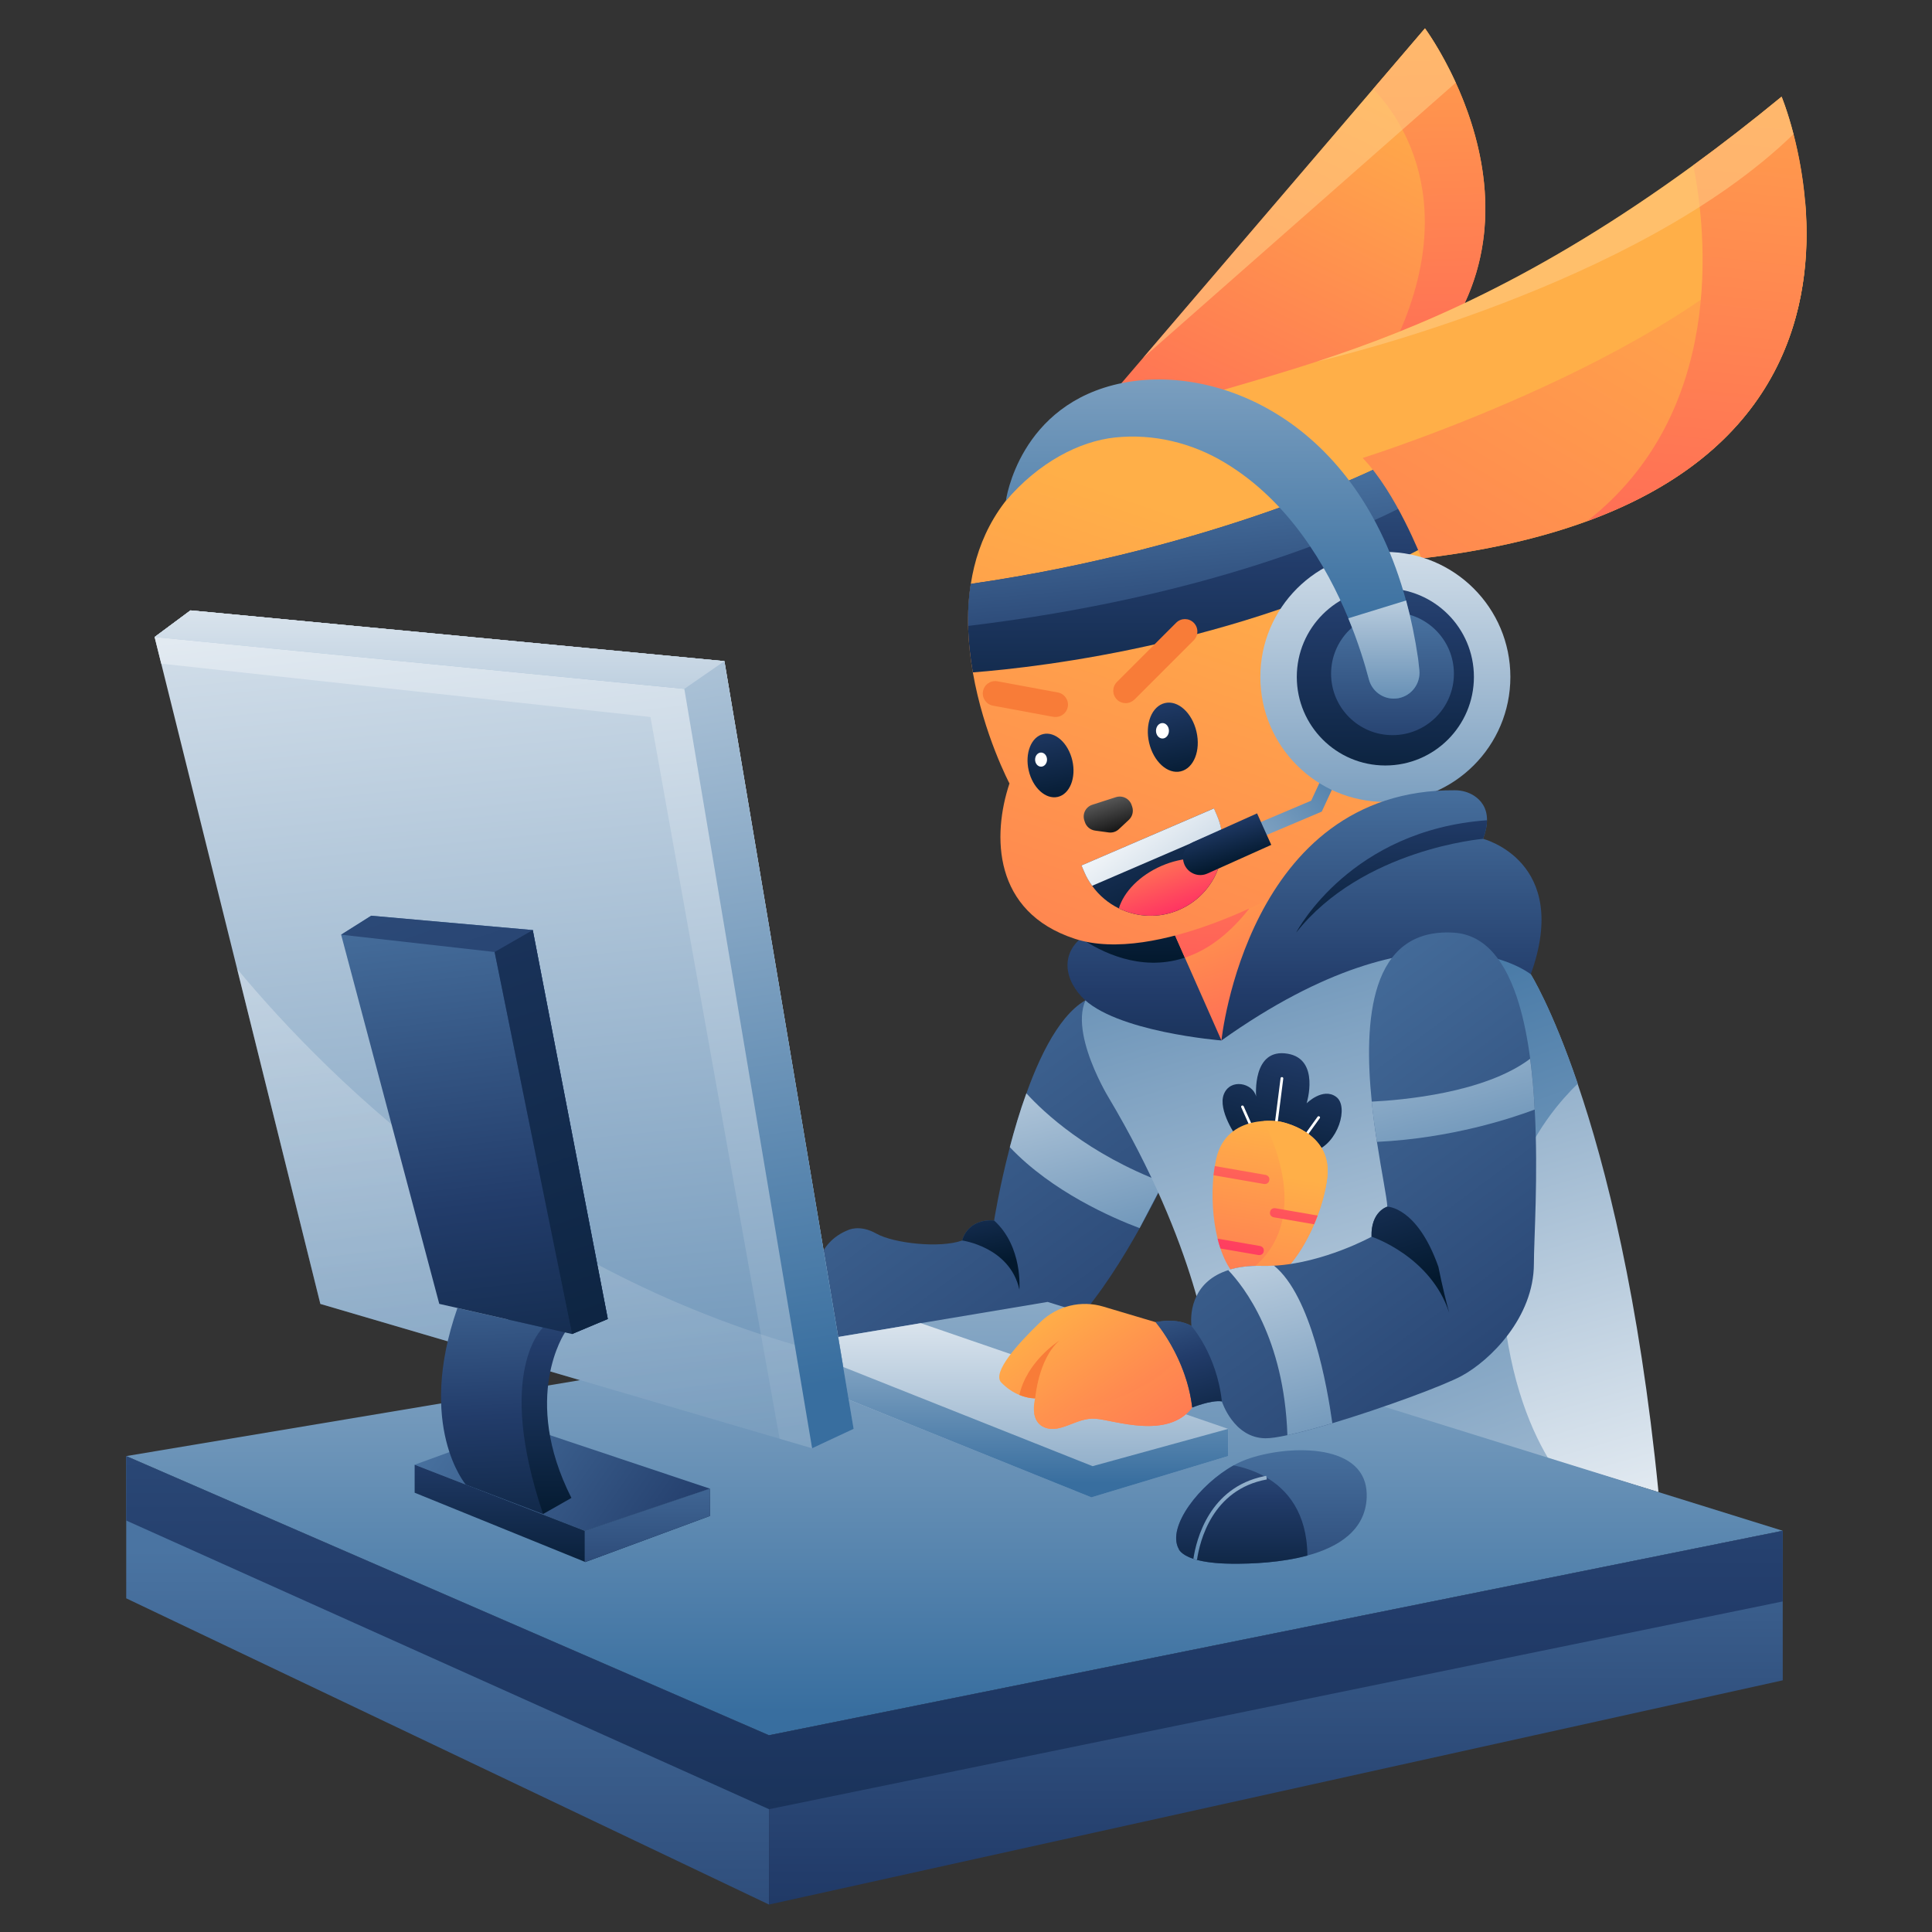 <svg width="1500" height="1500" viewBox="0 0 1500 1500" fill="none" xmlns="http://www.w3.org/2000/svg">
<rect x="0" y="0" width="1500" height="1500" fill="#333333" stroke="none"/>
<path d="M907.951 908.463C907.951 908.463 906.32 912.051 903.385 918.117V918.182C899.341 926.401 892.948 939.121 884.86 953.537C871.684 977.15 854.137 1005.33 835.742 1025.42C797.91 1066.84 640.186 1055.62 640.186 1055.62C640.186 1055.62 610.833 973.953 658.319 955.102C658.319 955.102 667.256 950.34 680.432 957.777C693.608 965.213 729.419 969.387 747.031 963.125C747.031 963.125 750.619 946.1 771.818 947.601C771.818 947.601 775.797 922.161 784.081 890.591C787.603 877.219 791.843 862.803 796.931 848.779C809.716 813.033 827.589 779.832 850.81 773.113L907.951 908.463Z" fill="url(#paint0_linear_200_2)"/>
<path d="M903.32 918.117L884.795 953.536C864.117 945.774 816.956 925.422 784.016 890.655C787.538 877.283 791.778 862.868 796.866 848.844C810.433 863.716 844.548 895.874 903.32 918.117Z" fill="url(#paint1_linear_200_2)"/>
<path d="M1287.65 1158.49L1202.07 1132.46L1029.27 1079.89L938.867 1052.36C938.867 1052.36 930.648 969.387 860.331 851.453C860.331 851.453 821.846 787.985 850.677 766.916C879.443 745.847 1145.71 680.488 1145.71 680.488L1157.84 702.078L1188.43 756.48C1188.43 756.48 1204.74 782.31 1224.83 841.343C1246.62 905.072 1272.77 1007.74 1287.65 1158.49Z" fill="url(#paint2_linear_200_2)"/>
<path d="M960.327 883.089C960.327 883.089 945.194 862.02 950.217 849.496C955.239 836.972 972.721 840.821 975.265 851.323C975.265 851.323 971.873 813.294 999.856 818.121C1025.1 822.491 1014.47 856.606 1014.47 856.606C1014.47 856.606 1026.99 844.082 1037.3 851.518C1047.6 858.889 1038.8 887.851 1020.86 893.656L960.327 883.089Z" fill="url(#paint3_linear_200_2)"/>
<path d="M973.763 880.48C973.307 880.48 972.85 880.285 972.654 879.828L963.653 859.607C963.457 859.085 963.718 858.563 964.24 858.368C964.762 858.172 965.414 858.433 965.61 858.955L974.611 879.176C974.807 879.698 974.546 880.219 974.024 880.415C973.959 880.415 973.829 880.48 973.763 880.48Z" fill="white"/>
<path d="M990.269 878.588C990.204 878.588 990.139 878.588 990.008 878.588C989.421 878.523 989.03 878.001 989.095 877.479L994.248 837.037C994.313 836.516 994.835 836.19 995.422 836.255C996.009 836.32 996.401 836.842 996.335 837.364L991.182 877.806C991.117 878.197 990.726 878.523 990.269 878.588Z" fill="white"/>
<path d="M1010.75 886.873C1010.49 886.873 1010.3 886.807 1010.1 886.677C1009.58 886.351 1009.45 885.764 1009.77 885.372L1022.95 867.043C1023.28 866.586 1023.93 866.521 1024.38 866.782C1024.91 867.108 1025.04 867.695 1024.71 868.087L1011.53 886.416C1011.34 886.742 1011.01 886.873 1010.75 886.873Z" fill="white"/>
<path d="M1023.01 943.752C1022.16 946.035 1021.25 948.318 1020.27 950.536C1008.79 977.345 989.876 1000.57 971.612 997.371C960.523 995.414 952.5 984.26 947.542 969.322C946.694 966.843 945.977 964.299 945.325 961.69C941.541 946.361 940.498 928.423 942.194 912.442C942.455 910.029 942.781 907.681 943.172 905.332C943.498 903.375 943.89 901.549 944.281 899.657C952.369 863.586 993.725 870.761 993.725 870.761C993.725 870.761 1035.08 877.936 1030.45 914.595C1029.27 923.857 1026.67 933.903 1023.01 943.752Z" fill="url(#paint4_linear_200_2)"/>
<path d="M1030.45 914.66C1035.08 878.002 993.724 870.826 993.724 870.826C993.724 870.826 988.31 869.913 981.07 870.37C991.441 890.656 1020.27 958.494 961.24 992.283C964.306 994.892 967.763 996.719 971.612 997.371C998.03 1002 1025.82 951.384 1030.45 914.66Z" fill="url(#paint5_linear_200_2)"/>
<path d="M985.506 915.965L985.375 916.683C985.049 918.444 983.223 919.553 981.266 919.226L942.193 912.443C942.454 910.029 942.78 907.681 943.172 905.333L982.505 912.182C984.462 912.508 985.832 914.204 985.506 915.965Z" fill="url(#paint6_linear_200_2)"/>
<path d="M1023.01 943.752C1022.16 946.035 1021.25 948.318 1020.27 950.536L989.027 945.122C987.07 944.796 985.7 943.1 986.027 941.339L986.157 940.621C986.483 938.86 988.31 937.751 990.266 938.077L1023.01 943.752Z" fill="url(#paint7_linear_200_2)"/>
<path d="M981.2 971.148L981.07 971.866C980.744 973.627 978.917 974.736 976.96 974.41L947.542 969.322C946.694 966.843 945.977 964.299 945.324 961.69L978.134 967.365C980.157 967.691 981.461 969.387 981.2 971.148Z" fill="url(#paint8_linear_200_2)"/>
<path d="M1165.8 1000.76C1169.98 1064.3 1186.48 1106.24 1202.14 1132.46L1029.34 1079.89L1017.67 1063.25L1125.23 943.426L1103.71 800.052L1157.98 702.078L1188.57 756.479C1188.57 756.479 1204.88 782.31 1224.97 841.342C1197.18 868.347 1160.52 920.009 1165.8 1000.76Z" fill="url(#paint9_linear_200_2)"/>
<path d="M1384.12 1188.49L597.003 1347.26L98 1130.5L634.77 1040.68L714.872 1027.31L813.368 1010.81L1384.12 1188.49Z" fill="url(#paint10_linear_200_2)"/>
<path d="M953.544 1109.37V1130.5L847.351 1162.53L650.229 1083.21L640.184 1055.56L634.77 1040.68L714.871 1027.31L953.544 1109.37Z" fill="url(#paint11_linear_200_2)"/>
<path d="M953.546 1109.37V1130.5L847.353 1162.53L650.231 1083.21L640.186 1055.56L848.266 1138.33L953.546 1109.37Z" fill="url(#paint12_linear_200_2)"/>
<path d="M948.326 807.815C948.326 807.815 865.028 801.227 839.654 773.766C824.325 757.132 824.325 736.063 845.59 724.126L953.74 700.383L948.326 807.815Z" fill="url(#paint13_linear_200_2)"/>
<path d="M825.24 717.603C825.24 717.603 901.95 792.29 969.984 705.34L847.875 687.728L825.24 717.603Z" fill="url(#paint14_linear_200_2)"/>
<path d="M1017.67 669.334L948.328 807.815L919.888 743.499L907.951 716.429L942.849 701.427L1017.67 669.334Z" fill="url(#paint15_linear_200_2)"/>
<path d="M969.981 705.34C953.413 726.539 936.258 738.15 919.951 743.499L908.014 716.363L942.911 701.426L969.981 705.34Z" fill="url(#paint16_linear_200_2)"/>
<path d="M1087.59 300.071C1082.57 304.507 1077.22 308.877 1071.54 313.248L824.195 351.863L887.402 277.959L1066.06 69.16L1106.31 22.065C1106.31 22.065 1118.31 38.242 1130.18 64.203C1155.43 119.191 1179.82 218.144 1087.59 300.071Z" fill="url(#paint17_linear_200_2)"/>
<path d="M1087.59 300.072L1067.24 295.375C1145.19 165.308 1085.37 88.795 1066.13 69.095L1106.38 22C1106.38 22.065 1223.4 179.463 1087.59 300.072Z" fill="url(#paint18_linear_200_2)"/>
<path d="M1232.2 404.634C1196.78 417.615 1154.38 427.595 1103.7 433.531L1087.78 653.027L1000.64 689.816C1000.64 689.816 898.031 749.696 834.367 728.823C770.769 707.949 770.313 648.591 783.75 608.279C783.75 608.279 763.724 570.446 755.31 522.046C751.527 500.456 750.026 476.712 753.744 453.295C759.158 418.202 776.183 383.761 814.146 358.256C871.744 319.575 937.103 308.552 1022.1 280.829C1022.16 280.829 1022.23 280.829 1022.29 280.764C1022.36 280.764 1022.42 280.764 1022.49 280.699C1100.37 255.259 1194.76 215.796 1314.58 128.324C1336.57 112.277 1359.4 94.6 1383.14 75.097C1383.14 75.097 1387.71 86.055 1392.4 104.124C1396.06 118.148 1399.71 136.477 1401.47 157.351C1408.06 235.104 1387.12 348.015 1232.2 404.634Z" fill="url(#paint19_linear_200_2)"/>
<path d="M839.648 671.943L841.866 677.096C843.497 680.944 845.519 684.467 847.933 687.728C853.412 695.36 860.587 701.296 868.675 705.275C882.895 712.189 899.855 713.168 915.445 706.384C931.621 699.404 942.841 685.771 947.211 670.051C949.494 661.897 949.951 653.157 948.255 644.481C947.537 640.568 946.363 636.654 944.667 632.805L942.45 627.652L839.648 671.943Z" fill="url(#paint20_linear_200_2)"/>
<path d="M839.648 671.943L841.866 677.096C843.497 680.944 845.519 684.467 847.933 687.728L948.32 644.481C947.603 640.568 946.429 636.654 944.733 632.805L942.515 627.652L839.648 671.943Z" fill="url(#paint21_linear_200_2)"/>
<path d="M868.674 705.274C882.894 712.189 899.853 713.167 915.443 706.383C931.62 699.404 942.839 685.771 947.21 670.051C935.273 664.767 918.313 665.159 901.941 672.203C884.785 679.639 872.522 692.424 868.674 705.274Z" fill="url(#paint22_linear_200_2)"/>
<path d="M963.59 656.679L959.35 646.504L1017.99 621.651L1031.75 592.037L1041.73 596.669L1026.21 630.131L963.59 656.679Z" fill="url(#paint23_linear_200_2)"/>
<path d="M987.008 655.962L937.434 678.205C930.65 681.271 922.757 678.205 919.692 671.486C916.626 664.703 919.692 656.81 926.41 653.744L975.984 631.501L987.008 655.962Z" fill="url(#paint24_linear_200_2)"/>
<path d="M1116.81 418.528C973.568 499.151 808.277 517.937 755.311 522.046C753.289 510.501 751.92 498.368 751.659 486.04C751.398 475.212 751.985 464.254 753.746 453.36C945.715 425.573 1072.59 361.648 1072.59 361.648L1094.96 390.479L1116.81 418.528Z" fill="url(#paint25_linear_200_2)"/>
<path d="M1094.96 390.348C1050.41 413.635 937.301 463.536 751.659 485.974C751.398 475.146 751.985 464.188 753.746 453.295C945.715 425.507 1072.59 361.582 1072.59 361.582L1094.96 390.348Z" fill="url(#paint26_linear_200_2)"/>
<path d="M1103.7 433.53C1103.7 433.53 1084 382.456 1057.97 355.582C1057.97 355.582 1321.43 272.871 1401.6 157.35C1409.56 252.846 1376.1 401.503 1103.7 433.53Z" fill="url(#paint27_linear_200_2)"/>
<path d="M1075.59 622.63C1129.19 622.63 1172.65 579.174 1172.65 525.569C1172.65 471.964 1129.19 428.508 1075.59 428.508C1021.98 428.508 978.525 471.964 978.525 525.569C978.525 579.174 1021.98 622.63 1075.59 622.63Z" fill="url(#paint28_linear_200_2)"/>
<path d="M1075.58 594.32C1113.55 594.32 1144.34 563.539 1144.34 525.569C1144.34 487.598 1113.55 456.817 1075.58 456.817C1037.61 456.817 1006.83 487.598 1006.83 525.569C1006.83 563.539 1037.61 594.32 1075.58 594.32Z" fill="url(#paint29_linear_200_2)"/>
<path d="M1081.13 570.772C1107.46 570.772 1128.81 549.424 1128.81 523.09C1128.81 496.755 1107.46 475.407 1081.13 475.407C1054.8 475.407 1033.45 496.755 1033.45 523.09C1033.45 549.424 1054.8 570.772 1081.13 570.772Z" fill="url(#paint30_linear_200_2)"/>
<path d="M1188.5 756.414C1188.5 756.414 1109.64 693.077 948.324 807.815C948.324 807.815 968.284 612.454 1129.66 613.563C1134.88 613.563 1140.1 614.998 1144.47 617.802C1149.56 621.129 1154.64 626.934 1154.51 636.849C1154.51 640.894 1153.53 645.72 1151.45 651.265C1151.45 651.265 1220.13 668.616 1188.5 756.414Z" fill="url(#paint31_linear_200_2)"/>
<path d="M1154.51 636.849C1154.51 640.893 1153.54 645.72 1151.45 651.265C1151.45 651.265 1057.71 659.027 1006.31 724.126C1007.62 721.647 1049.1 644.416 1154.51 636.849Z" fill="url(#paint32_linear_200_2)"/>
<path d="M1085.76 542.072C1084.53 542.267 1083.35 542.398 1082.11 542.398C1073.18 542.398 1065.15 536.397 1062.8 527.46C1059.67 515.589 1054.59 498.825 1046.82 480.039C1029.93 439.205 1000.38 388.914 951.001 359.235C925.366 343.775 895.426 336.535 865.682 339.666C838.025 342.601 806.519 358.908 780.949 388.849C780.949 388.849 790.929 313.444 871.552 297.332C944.87 282.656 1053.41 325.772 1091.64 466.275C1095.48 480.365 1098.62 495.433 1100.96 511.545L1101.94 520.35C1103.05 530.657 1096.01 540.115 1085.76 542.072Z" fill="url(#paint33_linear_200_2)"/>
<path d="M1085.76 542.072C1084.52 542.267 1083.35 542.398 1082.11 542.398C1073.17 542.398 1065.15 536.397 1062.8 527.46C1059.67 515.589 1054.58 498.825 1046.82 480.039L1091.7 466.21C1095.55 480.3 1098.68 495.368 1101.03 511.479L1102 520.285C1103.05 530.657 1096 540.115 1085.76 542.072Z" fill="url(#paint34_linear_200_2)"/>
<path d="M1232.2 404.634C1340.02 320.293 1325.09 180.898 1314.71 128.324C1336.7 112.277 1359.53 94.6 1383.27 75.097C1383.27 75.097 1397.62 109.603 1401.6 157.351C1408.06 235.104 1387.12 348.015 1232.2 404.634Z" fill="url(#paint35_linear_200_2)"/>
<path opacity="0.6" d="M1392.47 104.123C1271.21 221.992 1033.91 278.089 1022.56 280.699C1100.44 255.259 1194.83 215.796 1314.65 128.323C1336.63 112.277 1359.47 94.6 1383.21 75.096C1383.27 75.031 1387.77 85.99 1392.47 104.123Z" fill="#FFCA83"/>
<path d="M928.951 568.098C932.343 582.709 926.864 596.472 916.688 598.886C906.513 601.299 895.554 591.254 892.162 576.643C888.77 562.032 894.25 548.268 904.425 545.855C914.601 543.441 925.559 553.421 928.951 568.098Z" fill="url(#paint36_linear_200_2)"/>
<path d="M902.534 573.382C905.308 573.382 907.557 570.695 907.557 567.381C907.557 564.066 905.308 561.38 902.534 561.38C899.76 561.38 897.512 564.066 897.512 567.381C897.512 570.695 899.76 573.382 902.534 573.382Z" fill="white"/>
<path d="M832.542 590.406C835.673 603.844 830.585 616.563 821.257 618.716C811.929 620.868 801.819 611.736 798.688 598.234C795.557 584.797 800.645 572.077 809.973 569.924C819.3 567.772 829.411 576.969 832.542 590.406Z" fill="url(#paint37_linear_200_2)"/>
<path d="M808.278 595.234C810.835 595.234 812.909 592.78 812.909 589.754C812.909 586.728 810.835 584.275 808.278 584.275C805.72 584.275 803.646 586.728 803.646 589.754C803.646 592.78 805.72 595.234 808.278 595.234Z" fill="white"/>
<path d="M848.134 624.782L857.266 621.847L866.398 618.912C871.551 617.281 877.03 620.086 878.661 625.239L879.052 626.413C880.226 630.001 879.183 633.914 876.443 636.524L868.616 643.829C866.528 645.786 863.593 646.699 860.788 646.308L850.221 644.873C846.503 644.351 843.372 641.742 842.263 638.154L841.872 636.98C840.176 631.892 842.981 626.413 848.134 624.782Z" fill="url(#paint38_linear_200_2)"/>
<path d="M873.965 545.92C871.486 545.92 869.008 545.007 867.181 543.115C863.398 539.332 863.398 533.266 867.181 529.482L913.168 483.496C916.951 479.713 923.017 479.713 926.801 483.496C930.584 487.279 930.584 493.346 926.801 497.129L880.814 543.115C878.857 544.942 876.444 545.92 873.965 545.92Z" fill="#F87C38"/>
<path d="M819.563 556.683C818.976 556.683 818.389 556.618 817.801 556.553L770.902 547.877C765.683 546.899 762.226 541.876 763.205 536.658C764.183 531.439 769.206 527.982 774.424 528.961L821.324 537.636C826.542 538.615 829.999 543.637 829.021 548.855C828.173 553.421 824.129 556.683 819.563 556.683Z" fill="#F87C38"/>
<path opacity="0.6" d="M1130.25 64.203L887.4 277.959L1066.06 69.16L1106.31 22.065C1106.37 22.065 1118.38 38.242 1130.25 64.203Z" fill="#FFCA83"/>
<path d="M925.626 1092.8C906.644 1117.91 865.289 1102.65 850.612 1101.48C836.001 1100.3 823.738 1113.15 811.214 1108.33C805.735 1106.24 803.647 1101.67 802.93 1097.17C802.147 1091.63 803.517 1086.21 803.648 1085.69C803.648 1085.69 798.364 1085.89 791.384 1083.02C787.079 1081.26 782.187 1078.32 777.425 1073.43C769.859 1065.73 790.406 1043.03 808.018 1026.2C820.933 1013.81 839.524 1009.31 856.679 1014.46L897.186 1026.53C917.668 1026.53 923.865 1035.99 925.235 1044.73C926.474 1052.16 924.126 1059.14 924.126 1059.14L925.626 1092.8Z" fill="url(#paint39_linear_200_2)"/>
<path d="M925.626 1092.8C906.644 1117.91 865.289 1102.65 850.612 1101.48C836.001 1100.3 823.738 1113.15 811.214 1108.33C805.735 1106.24 803.647 1101.67 802.93 1097.17C874.095 1097.17 911.993 1060.71 925.234 1044.73C926.474 1052.16 924.125 1059.14 924.125 1059.14L925.626 1092.8Z" fill="url(#paint40_linear_200_2)"/>
<path d="M1190.91 981.063C1190.91 1022.88 1156.86 1056.34 1134.75 1068.27C1120.79 1075.84 1073.56 1093.26 1034.43 1105C1021.38 1108.91 1009.25 1112.17 999.529 1114.26C992.224 1115.83 986.288 1116.74 982.374 1116.67C957.587 1116.35 948.651 1088.04 948.651 1088.04C940.301 1086.8 925.625 1092.8 925.625 1092.8C923.994 1078.58 919.754 1065.93 915.058 1055.62C906.839 1037.62 897.25 1026.53 897.25 1026.53C914.601 1023.07 924.059 1028.88 924.972 1029.46L925.037 1029.53C923.668 1016.87 927.386 994.501 953.608 986.151C960.653 983.868 969.393 982.629 980.026 982.89C983.091 982.955 986.092 982.89 989.158 982.694C1027.9 980.542 1064.89 960.19 1064.89 960.19C1064.3 940.491 1077.15 936.903 1077.15 936.903C1076.63 929.011 1072.65 910.094 1069.06 886.546C1067.56 876.762 1066.13 866.195 1065.02 855.302C1058.69 792.943 1063.19 720.017 1128.75 724.126C1154.19 725.691 1169.78 748 1179.17 778.918C1183.15 792.029 1186.02 806.706 1188.04 822.035C1189.74 834.885 1190.85 848.192 1191.56 861.368C1194.37 912.638 1190.91 962.799 1190.91 981.063Z" fill="url(#paint41_linear_200_2)"/>
<path d="M948.651 1088.04C940.301 1086.8 925.625 1092.8 925.625 1092.8C921.124 1053.99 897.25 1026.53 897.25 1026.53C914.601 1023.07 924.059 1028.88 924.972 1029.46L925.038 1029.53C925.038 1029.46 944.737 1051.58 948.651 1088.04Z" fill="url(#paint42_linear_200_2)"/>
<path d="M1125.16 1019.16C1110.68 975.127 1064.82 960.125 1064.82 960.125C1064.24 940.425 1077.09 936.838 1077.09 936.838C1077.09 936.838 1100.24 936.838 1116.75 983.477C1119.94 999.458 1123.2 1012.11 1125.16 1019.16Z" fill="url(#paint43_linear_200_2)"/>
<path d="M1034.43 1105C1021.39 1108.91 1009.25 1112.17 999.533 1114.26C996.989 1038.86 965.875 999.002 953.547 986.086C960.592 983.803 969.332 982.564 979.965 982.825C983.03 982.89 986.031 982.825 989.097 982.629C1018.12 1006.05 1030.52 1076.95 1034.43 1105Z" fill="url(#paint44_linear_200_2)"/>
<path d="M822.498 1040.88C806.126 1054.97 803.712 1085.69 803.712 1085.69C803.712 1085.69 798.429 1085.89 791.449 1083.02C797.255 1057.32 820.933 1041.86 822.498 1040.88Z" fill="#F87C38"/>
<path d="M321.932 1137.22L453.955 1188.49L551.212 1155.81L405.099 1106.96L321.932 1137.22Z" fill="url(#paint45_linear_200_2)"/>
<path d="M662.751 1109.37L630.528 1124.44L605.284 1117.07L248.742 1012.37L184.1 752.24L125.198 515.262L120.045 494.585L147.898 473.907L562.429 513.305L653.423 1053.79L662.751 1109.37Z" fill="url(#paint46_linear_200_2)"/>
<path d="M662.751 1109.37L630.528 1124.44L605.284 1117.07L505.027 556.683L125.198 515.262L120.045 494.585L147.898 473.907L562.429 513.305L653.423 1053.79L662.751 1109.37Z" fill="url(#paint47_linear_200_2)"/>
<path opacity="0.3" d="M662.749 1109.37L630.46 1124.44L248.674 1012.31L184.098 752.24C258.067 841.212 416.248 996.98 653.421 1053.79L662.749 1109.37Z" fill="url(#paint48_linear_200_2)"/>
<path d="M438.689 1034.49C438.689 1034.49 404.182 1084.97 443.646 1162.99L421.599 1175.51L386.701 1117.26L394.79 1020L445.407 1015.5L438.689 1034.49Z" fill="url(#paint49_linear_200_2)"/>
<path d="M421.664 1030.64C421.664 1030.64 384.092 1064.43 421.664 1175.51L361.653 1152.68C361.653 1152.68 323.103 1107.41 355.13 1015.57L421.664 1030.64Z" fill="url(#paint50_linear_200_2)"/>
<path d="M662.751 1109.37L630.528 1124.44L531.314 534.831L120.045 494.585L147.898 473.907L562.429 513.305L662.751 1109.37Z" fill="url(#paint51_linear_200_2)"/>
<path d="M341.043 1012.31L444.105 1035.73L471.893 1024.05L413.643 722.104L288.142 711.015L264.855 725.691L341.043 1012.31Z" fill="url(#paint52_linear_200_2)"/>
<path d="M471.893 1024.05L444.105 1035.73L384.029 739.129L264.855 725.692L288.208 710.95L413.643 722.104L471.893 1024.05Z" fill="url(#paint53_linear_200_2)"/>
<path d="M471.889 1024.05L444.101 1035.73L384.025 739.129L413.639 722.104L471.889 1024.05Z" fill="url(#paint54_linear_200_2)"/>
<path d="M562.429 513.305L531.314 534.831L120.045 494.585L147.898 473.907L562.429 513.305Z" fill="url(#paint55_linear_200_2)"/>
<path d="M551.277 1176.95L454.412 1212.76L453.955 1212.56L321.932 1158.94V1137.22L453.955 1188.49L551.147 1155.81L551.277 1176.95Z" fill="url(#paint56_linear_200_2)"/>
<path d="M551.273 1176.95L454.408 1212.76L453.951 1212.56V1188.49L551.143 1155.81L551.273 1176.95Z" fill="url(#paint57_linear_200_2)"/>
<path d="M98 1130.5V1240.94L597.068 1478.7V1347.26L98 1130.5Z" fill="url(#paint58_linear_200_2)"/>
<path d="M597.068 1478.7L1384.12 1304.6V1188.49L597.068 1347.26V1478.7Z" fill="url(#paint59_linear_200_2)"/>
<path d="M98 1180.53L597.068 1404.66L1384.12 1243.35V1188.49L597.068 1347.26L98 1130.5V1180.53Z" fill="url(#paint60_linear_200_2)"/>
<path d="M1191.56 861.433C1173.76 868.152 1126.73 883.807 1069 886.546C1067.5 876.762 1066.06 866.195 1064.96 855.302C1088.63 854.128 1152.62 848.648 1187.98 822.035C1189.74 834.885 1190.85 848.192 1191.56 861.433Z" fill="url(#paint61_linear_200_2)"/>
<path d="M791.45 1001.22C784.079 968.083 747.029 963.125 747.029 963.125C747.029 963.125 750.617 946.1 771.816 947.601C794.32 967.952 791.45 1001.22 791.45 1001.22Z" fill="url(#paint62_linear_200_2)"/>
<path d="M1061.11 1162.53C1060.13 1187.9 1039.52 1201.08 1015.06 1207.73C995.032 1213.15 972.462 1214.26 955.829 1214.06C918.127 1213.67 915.061 1202.45 915.061 1202.45C912.778 1198.15 912.582 1192.86 914.147 1187.12C918.714 1169.9 938.152 1148.64 957.721 1137.74C959.351 1136.83 960.917 1135.98 962.547 1135.26C987.987 1123.46 1049.95 1117.52 1059.8 1151.05C1060.78 1154.44 1061.24 1158.29 1061.11 1162.53Z" fill="url(#paint63_linear_200_2)"/>
<path d="M1015.05 1207.73C995.028 1213.15 972.459 1214.26 955.826 1214.06C943.889 1213.93 935.409 1212.69 929.408 1211.13C928.364 1210.87 927.451 1210.6 926.603 1210.28C916.297 1206.89 915.123 1202.45 915.123 1202.45C905.795 1185.17 931.691 1152.22 957.783 1137.74C964.045 1138.92 972.72 1141.33 981.526 1146.16C982.178 1146.48 982.831 1146.88 983.483 1147.27C999.268 1156.59 1014.79 1174.34 1015.05 1207.73Z" fill="url(#paint64_linear_200_2)"/>
<path d="M983.545 1148.64C941.016 1156.4 931.427 1196.78 929.34 1211.13C928.296 1210.87 927.383 1210.6 926.535 1210.28C928.818 1195.15 938.929 1154.9 981.393 1146.16C981.915 1146.03 982.502 1145.96 983.089 1145.83L983.35 1147.27L983.545 1148.64Z" fill="url(#paint65_linear_200_2)"/>
<defs>
<linearGradient id="paint0_linear_200_2" x1="1192.71" y1="1515.38" x2="619.183" y2="744.695" gradientUnits="userSpaceOnUse">
<stop stop-color="#03192E"/>
<stop offset="0.5" stop-color="#223C6A"/>
<stop offset="1" stop-color="#4A74A2"/>
</linearGradient>
<linearGradient id="paint1_linear_200_2" x1="887.87" y1="1071.75" x2="785.71" y2="684.616" gradientUnits="userSpaceOnUse">
<stop stop-color="#386E9F"/>
<stop offset="1" stop-color="white"/>
</linearGradient>
<linearGradient id="paint2_linear_200_2" x1="941.211" y1="510.452" x2="1179.58" y2="1318.77" gradientUnits="userSpaceOnUse">
<stop stop-color="#386E9F"/>
<stop offset="1" stop-color="white"/>
</linearGradient>
<linearGradient id="paint3_linear_200_2" x1="981.455" y1="922.073" x2="1030.97" y2="700.105" gradientUnits="userSpaceOnUse">
<stop stop-color="#03192E"/>
<stop offset="0.5" stop-color="#223C6A"/>
<stop offset="1" stop-color="#4A74A2"/>
</linearGradient>
<linearGradient id="paint4_linear_200_2" x1="940.687" y1="1188.8" x2="992.664" y2="875.055" gradientUnits="userSpaceOnUse">
<stop stop-color="#FF2A64"/>
<stop offset="1" stop-color="#FFAF48"/>
</linearGradient>
<linearGradient id="paint5_linear_200_2" x1="946.58" y1="1255.62" x2="1002.3" y2="914.004" gradientUnits="userSpaceOnUse">
<stop stop-color="#FF2A64"/>
<stop offset="1" stop-color="#FFAF48"/>
</linearGradient>
<linearGradient id="paint6_linear_200_2" x1="943.063" y1="1000.42" x2="994.143" y2="785.345" gradientUnits="userSpaceOnUse">
<stop stop-color="#FF2A64"/>
<stop offset="1" stop-color="#FFAF48"/>
</linearGradient>
<linearGradient id="paint7_linear_200_2" x1="988.197" y1="1011.14" x2="1039.28" y2="796.064" gradientUnits="userSpaceOnUse">
<stop stop-color="#FF2A64"/>
<stop offset="1" stop-color="#FFAF48"/>
</linearGradient>
<linearGradient id="paint8_linear_200_2" x1="954.562" y1="1003.15" x2="1005.64" y2="788.076" gradientUnits="userSpaceOnUse">
<stop stop-color="#FF2A64"/>
<stop offset="1" stop-color="#FFAF48"/>
</linearGradient>
<linearGradient id="paint9_linear_200_2" x1="1032.19" y1="710.273" x2="1356.59" y2="1590.28" gradientUnits="userSpaceOnUse">
<stop stop-color="#386E9F"/>
<stop offset="1" stop-color="white"/>
</linearGradient>
<linearGradient id="paint10_linear_200_2" x1="741.057" y1="1328.97" x2="741.057" y2="549.444" gradientUnits="userSpaceOnUse">
<stop stop-color="#386E9F"/>
<stop offset="1" stop-color="white"/>
</linearGradient>
<linearGradient id="paint11_linear_200_2" x1="794.158" y1="1281.87" x2="794.158" y2="968.583" gradientUnits="userSpaceOnUse">
<stop stop-color="#386E9F"/>
<stop offset="1" stop-color="white"/>
</linearGradient>
<linearGradient id="paint12_linear_200_2" x1="796.869" y1="1151.69" x2="796.869" y2="897.12" gradientUnits="userSpaceOnUse">
<stop stop-color="#386E9F"/>
<stop offset="1" stop-color="white"/>
</linearGradient>
<linearGradient id="paint13_linear_200_2" x1="891.243" y1="942.595" x2="891.243" y2="595.301" gradientUnits="userSpaceOnUse">
<stop stop-color="#03192E"/>
<stop offset="0.5" stop-color="#223C6A"/>
<stop offset="1" stop-color="#4A74A2"/>
</linearGradient>
<linearGradient id="paint14_linear_200_2" x1="897.618" y1="746.639" x2="897.618" y2="514.234" gradientUnits="userSpaceOnUse">
<stop stop-color="#03192E"/>
<stop offset="0.5" stop-color="#223C6A"/>
<stop offset="1" stop-color="#4A74A2"/>
</linearGradient>
<linearGradient id="paint15_linear_200_2" x1="1044.42" y1="942.739" x2="946.442" y2="642.83" gradientUnits="userSpaceOnUse">
<stop stop-color="#FF2A64"/>
<stop offset="1" stop-color="#FFAF48"/>
</linearGradient>
<linearGradient id="paint16_linear_200_2" x1="930.172" y1="906.953" x2="948.095" y2="506.676" gradientUnits="userSpaceOnUse">
<stop stop-color="#FF2A64"/>
<stop offset="1" stop-color="#FFAF48"/>
</linearGradient>
<linearGradient id="paint17_linear_200_2" x1="785.521" y1="694.136" x2="1094.69" y2="59.668" gradientUnits="userSpaceOnUse">
<stop stop-color="#FF2A64"/>
<stop offset="1" stop-color="#FFAF48"/>
</linearGradient>
<linearGradient id="paint18_linear_200_2" x1="1119.77" y1="660.243" x2="1103.64" y2="-71.008" gradientUnits="userSpaceOnUse">
<stop stop-color="#FF2A64"/>
<stop offset="1" stop-color="#FFAF48"/>
</linearGradient>
<linearGradient id="paint19_linear_200_2" x1="675.7" y1="1503.5" x2="1041.33" y2="441.57" gradientUnits="userSpaceOnUse">
<stop stop-color="#FF2A64"/>
<stop offset="1" stop-color="#FFAF48"/>
</linearGradient>
<linearGradient id="paint20_linear_200_2" x1="923.635" y1="725.318" x2="826.227" y2="499.179" gradientUnits="userSpaceOnUse">
<stop stop-color="#03192E"/>
<stop offset="0.5" stop-color="#223C6A"/>
<stop offset="1" stop-color="#4A74A2"/>
</linearGradient>
<linearGradient id="paint21_linear_200_2" x1="1054.2" y1="862.576" x2="867.802" y2="622.411" gradientUnits="userSpaceOnUse">
<stop stop-color="#386E9F"/>
<stop offset="1" stop-color="white"/>
</linearGradient>
<linearGradient id="paint22_linear_200_2" x1="916.922" y1="713.128" x2="888.245" y2="631.878" gradientUnits="userSpaceOnUse">
<stop stop-color="#FF2A64"/>
<stop offset="1" stop-color="#FFAF48"/>
</linearGradient>
<linearGradient id="paint23_linear_200_2" x1="1066.27" y1="572.591" x2="823.119" y2="790.055" gradientUnits="userSpaceOnUse">
<stop stop-color="#386E9F"/>
<stop offset="1" stop-color="white"/>
</linearGradient>
<linearGradient id="paint24_linear_200_2" x1="955.685" y1="671.812" x2="935.373" y2="603.705" gradientUnits="userSpaceOnUse">
<stop stop-color="#03192E"/>
<stop offset="0.5" stop-color="#223C6A"/>
<stop offset="1" stop-color="#4A74A2"/>
</linearGradient>
<linearGradient id="paint25_linear_200_2" x1="934.207" y1="627.153" x2="934.207" y2="248.173" gradientUnits="userSpaceOnUse">
<stop stop-color="#03192E"/>
<stop offset="0.5" stop-color="#223C6A"/>
<stop offset="1" stop-color="#4A74A2"/>
</linearGradient>
<linearGradient id="paint26_linear_200_2" x1="942.428" y1="660.715" x2="917.336" y2="368.573" gradientUnits="userSpaceOnUse">
<stop stop-color="#03192E"/>
<stop offset="0.5" stop-color="#223C6A"/>
<stop offset="1" stop-color="#4A74A2"/>
</linearGradient>
<linearGradient id="paint27_linear_200_2" x1="587.663" y1="1357.94" x2="1356.55" y2="94.378" gradientUnits="userSpaceOnUse">
<stop stop-color="#FF2A64"/>
<stop offset="1" stop-color="#FFAF48"/>
</linearGradient>
<linearGradient id="paint28_linear_200_2" x1="1075.58" y1="781.793" x2="1075.58" y2="315.85" gradientUnits="userSpaceOnUse">
<stop stop-color="#386E9F"/>
<stop offset="1" stop-color="white"/>
</linearGradient>
<linearGradient id="paint29_linear_200_2" x1="1075.58" y1="645.563" x2="1075.58" y2="315.394" gradientUnits="userSpaceOnUse">
<stop stop-color="#03192E"/>
<stop offset="0.5" stop-color="#223C6A"/>
<stop offset="1" stop-color="#4A74A2"/>
</linearGradient>
<linearGradient id="paint30_linear_200_2" x1="1081.11" y1="703.016" x2="1081.11" y2="474.183" gradientUnits="userSpaceOnUse">
<stop stop-color="#03192E"/>
<stop offset="0.5" stop-color="#223C6A"/>
<stop offset="1" stop-color="#4A74A2"/>
</linearGradient>
<linearGradient id="paint31_linear_200_2" x1="1072.58" y1="942.594" x2="1072.58" y2="595.301" gradientUnits="userSpaceOnUse">
<stop stop-color="#03192E"/>
<stop offset="0.5" stop-color="#223C6A"/>
<stop offset="1" stop-color="#4A74A2"/>
</linearGradient>
<linearGradient id="paint32_linear_200_2" x1="1080.42" y1="746.638" x2="1080.42" y2="514.234" gradientUnits="userSpaceOnUse">
<stop stop-color="#03192E"/>
<stop offset="0.5" stop-color="#223C6A"/>
<stop offset="1" stop-color="#4A74A2"/>
</linearGradient>
<linearGradient id="paint33_linear_200_2" x1="941.502" y1="491.994" x2="941.502" y2="-102.903" gradientUnits="userSpaceOnUse">
<stop stop-color="#386E9F"/>
<stop offset="1" stop-color="white"/>
</linearGradient>
<linearGradient id="paint34_linear_200_2" x1="1074.44" y1="585.691" x2="1074.44" y2="402.839" gradientUnits="userSpaceOnUse">
<stop stop-color="#386E9F"/>
<stop offset="1" stop-color="white"/>
</linearGradient>
<linearGradient id="paint35_linear_200_2" x1="1253" y1="918.433" x2="1355.16" y2="-62.841" gradientUnits="userSpaceOnUse">
<stop stop-color="#FF2A64"/>
<stop offset="1" stop-color="#FFAF48"/>
</linearGradient>
<linearGradient id="paint36_linear_200_2" x1="917.238" y1="608.208" x2="892.146" y2="473.19" gradientUnits="userSpaceOnUse">
<stop stop-color="#03192E"/>
<stop offset="0.5" stop-color="#223C6A"/>
<stop offset="1" stop-color="#4A74A2"/>
</linearGradient>
<linearGradient id="paint37_linear_200_2" x1="821.514" y1="625.997" x2="796.423" y2="490.979" gradientUnits="userSpaceOnUse">
<stop stop-color="#03192E"/>
<stop offset="0.5" stop-color="#223C6A"/>
<stop offset="1" stop-color="#4A74A2"/>
</linearGradient>
<linearGradient id="paint38_linear_200_2" x1="867.194" y1="654.386" x2="836.517" y2="558.181" gradientUnits="userSpaceOnUse">
<stop/>
<stop offset="1" stop-color="white"/>
</linearGradient>
<linearGradient id="paint39_linear_200_2" x1="994.559" y1="1264.15" x2="820.11" y2="1012.04" gradientUnits="userSpaceOnUse">
<stop stop-color="#FF2A64"/>
<stop offset="1" stop-color="#FFAF48"/>
</linearGradient>
<linearGradient id="paint40_linear_200_2" x1="1021.65" y1="1306.46" x2="814.944" y2="999.387" gradientUnits="userSpaceOnUse">
<stop stop-color="#FF2A64"/>
<stop offset="1" stop-color="#FFAF48"/>
</linearGradient>
<linearGradient id="paint41_linear_200_2" x1="1494.73" y1="1523.78" x2="921.196" y2="753.101" gradientUnits="userSpaceOnUse">
<stop stop-color="#03192E"/>
<stop offset="0.5" stop-color="#223C6A"/>
<stop offset="1" stop-color="#4A74A2"/>
</linearGradient>
<linearGradient id="paint42_linear_200_2" x1="944.922" y1="1131.56" x2="900.114" y2="973.838" gradientUnits="userSpaceOnUse">
<stop stop-color="#03192E"/>
<stop offset="0.5" stop-color="#223C6A"/>
<stop offset="1" stop-color="#4A74A2"/>
</linearGradient>
<linearGradient id="paint43_linear_200_2" x1="1098.92" y1="998.133" x2="1030.81" y2="777.683" gradientUnits="userSpaceOnUse">
<stop stop-color="#03192E"/>
<stop offset="0.5" stop-color="#223C6A"/>
<stop offset="1" stop-color="#4A74A2"/>
</linearGradient>
<linearGradient id="paint44_linear_200_2" x1="1041.6" y1="1230.27" x2="944.812" y2="843.135" gradientUnits="userSpaceOnUse">
<stop stop-color="#386E9F"/>
<stop offset="1" stop-color="white"/>
</linearGradient>
<linearGradient id="paint45_linear_200_2" x1="714.232" y1="1338.35" x2="343.23" y2="1082.06" gradientUnits="userSpaceOnUse">
<stop stop-color="#03192E"/>
<stop offset="0.5" stop-color="#223C6A"/>
<stop offset="1" stop-color="#4A74A2"/>
</linearGradient>
<linearGradient id="paint46_linear_200_2" x1="457.646" y1="1457.52" x2="328.602" y2="180.518" gradientUnits="userSpaceOnUse">
<stop stop-color="#386E9F"/>
<stop offset="1" stop-color="white"/>
</linearGradient>
<linearGradient id="paint47_linear_200_2" x1="483.396" y1="1542.69" x2="327.467" y2="287.197" gradientUnits="userSpaceOnUse">
<stop stop-color="#386E9F"/>
<stop offset="1" stop-color="white"/>
</linearGradient>
<linearGradient id="paint48_linear_200_2" x1="510.356" y1="1550.15" x2="395.65" y2="732.869" gradientUnits="userSpaceOnUse">
<stop stop-color="#386E9F"/>
<stop offset="1" stop-color="white"/>
</linearGradient>
<linearGradient id="paint49_linear_200_2" x1="416.096" y1="1183.03" x2="416.096" y2="909.147" gradientUnits="userSpaceOnUse">
<stop stop-color="#03192E"/>
<stop offset="0.5" stop-color="#223C6A"/>
<stop offset="1" stop-color="#4A74A2"/>
</linearGradient>
<linearGradient id="paint50_linear_200_2" x1="388.906" y1="1244.7" x2="378.152" y2="954.346" gradientUnits="userSpaceOnUse">
<stop stop-color="#03192E"/>
<stop offset="0.5" stop-color="#223C6A"/>
<stop offset="1" stop-color="#4A74A2"/>
</linearGradient>
<linearGradient id="paint51_linear_200_2" x1="440.883" y1="1106.84" x2="284.955" y2="146.173" gradientUnits="userSpaceOnUse">
<stop stop-color="#386E9F"/>
<stop offset="1" stop-color="white"/>
</linearGradient>
<linearGradient id="paint52_linear_200_2" x1="406.099" y1="1194.36" x2="345.161" y2="678.181" gradientUnits="userSpaceOnUse">
<stop stop-color="#03192E"/>
<stop offset="0.5" stop-color="#223C6A"/>
<stop offset="1" stop-color="#4A74A2"/>
</linearGradient>
<linearGradient id="paint53_linear_200_2" x1="700.257" y1="1800.02" x2="99.662" y2="9.671" gradientUnits="userSpaceOnUse">
<stop stop-color="#03192E"/>
<stop offset="0.5" stop-color="#223C6A"/>
<stop offset="1" stop-color="#4A74A2"/>
</linearGradient>
<linearGradient id="paint54_linear_200_2" x1="564.947" y1="1284.56" x2="49.093" y2="-253.177" gradientUnits="userSpaceOnUse">
<stop stop-color="#03192E"/>
<stop offset="0.5" stop-color="#223C6A"/>
<stop offset="1" stop-color="#4A74A2"/>
</linearGradient>
<linearGradient id="paint55_linear_200_2" x1="341.219" y1="834.46" x2="341.219" y2="389.682" gradientUnits="userSpaceOnUse">
<stop stop-color="#386E9F"/>
<stop offset="1" stop-color="white"/>
</linearGradient>
<linearGradient id="paint56_linear_200_2" x1="436.614" y1="1237.72" x2="436.614" y2="1019.87" gradientUnits="userSpaceOnUse">
<stop stop-color="#03192E"/>
<stop offset="0.5" stop-color="#223C6A"/>
<stop offset="1" stop-color="#4A74A2"/>
</linearGradient>
<linearGradient id="paint57_linear_200_2" x1="502.626" y1="1377.52" x2="502.626" y2="1121.99" gradientUnits="userSpaceOnUse">
<stop stop-color="#03192E"/>
<stop offset="0.5" stop-color="#223C6A"/>
<stop offset="1" stop-color="#4A74A2"/>
</linearGradient>
<linearGradient id="paint58_linear_200_2" x1="347.53" y1="2009.77" x2="347.53" y2="1202.94" gradientUnits="userSpaceOnUse">
<stop stop-color="#03192E"/>
<stop offset="0.5" stop-color="#223C6A"/>
<stop offset="1" stop-color="#4A74A2"/>
</linearGradient>
<linearGradient id="paint59_linear_200_2" x1="990.572" y1="1809.46" x2="990.572" y2="1104.23" gradientUnits="userSpaceOnUse">
<stop stop-color="#03192E"/>
<stop offset="0.5" stop-color="#223C6A"/>
<stop offset="1" stop-color="#4A74A2"/>
</linearGradient>
<linearGradient id="paint60_linear_200_2" x1="741.057" y1="1858.06" x2="741.057" y2="644.619" gradientUnits="userSpaceOnUse">
<stop stop-color="#03192E"/>
<stop offset="0.5" stop-color="#223C6A"/>
<stop offset="1" stop-color="#4A74A2"/>
</linearGradient>
<linearGradient id="paint61_linear_200_2" x1="1166.52" y1="998.216" x2="1064.36" y2="611.083" gradientUnits="userSpaceOnUse">
<stop stop-color="#386E9F"/>
<stop offset="1" stop-color="white"/>
</linearGradient>
<linearGradient id="paint62_linear_200_2" x1="770.277" y1="982.124" x2="745.185" y2="844.566" gradientUnits="userSpaceOnUse">
<stop stop-color="#03192E"/>
<stop offset="0.5" stop-color="#223C6A"/>
<stop offset="1" stop-color="#4A74A2"/>
</linearGradient>
<linearGradient id="paint63_linear_200_2" x1="987.119" y1="1414.26" x2="987.119" y2="1112.33" gradientUnits="userSpaceOnUse">
<stop stop-color="#03192E"/>
<stop offset="0.5" stop-color="#223C6A"/>
<stop offset="1" stop-color="#4A74A2"/>
</linearGradient>
<linearGradient id="paint64_linear_200_2" x1="964.074" y1="1250.52" x2="964.074" y2="1073.63" gradientUnits="userSpaceOnUse">
<stop stop-color="#03192E"/>
<stop offset="0.5" stop-color="#223C6A"/>
<stop offset="1" stop-color="#4A74A2"/>
</linearGradient>
<linearGradient id="paint65_linear_200_2" x1="955.053" y1="1254.75" x2="955.053" y2="1027.17" gradientUnits="userSpaceOnUse">
<stop stop-color="#386E9F"/>
<stop offset="1" stop-color="white"/>
</linearGradient>
</defs>
</svg>